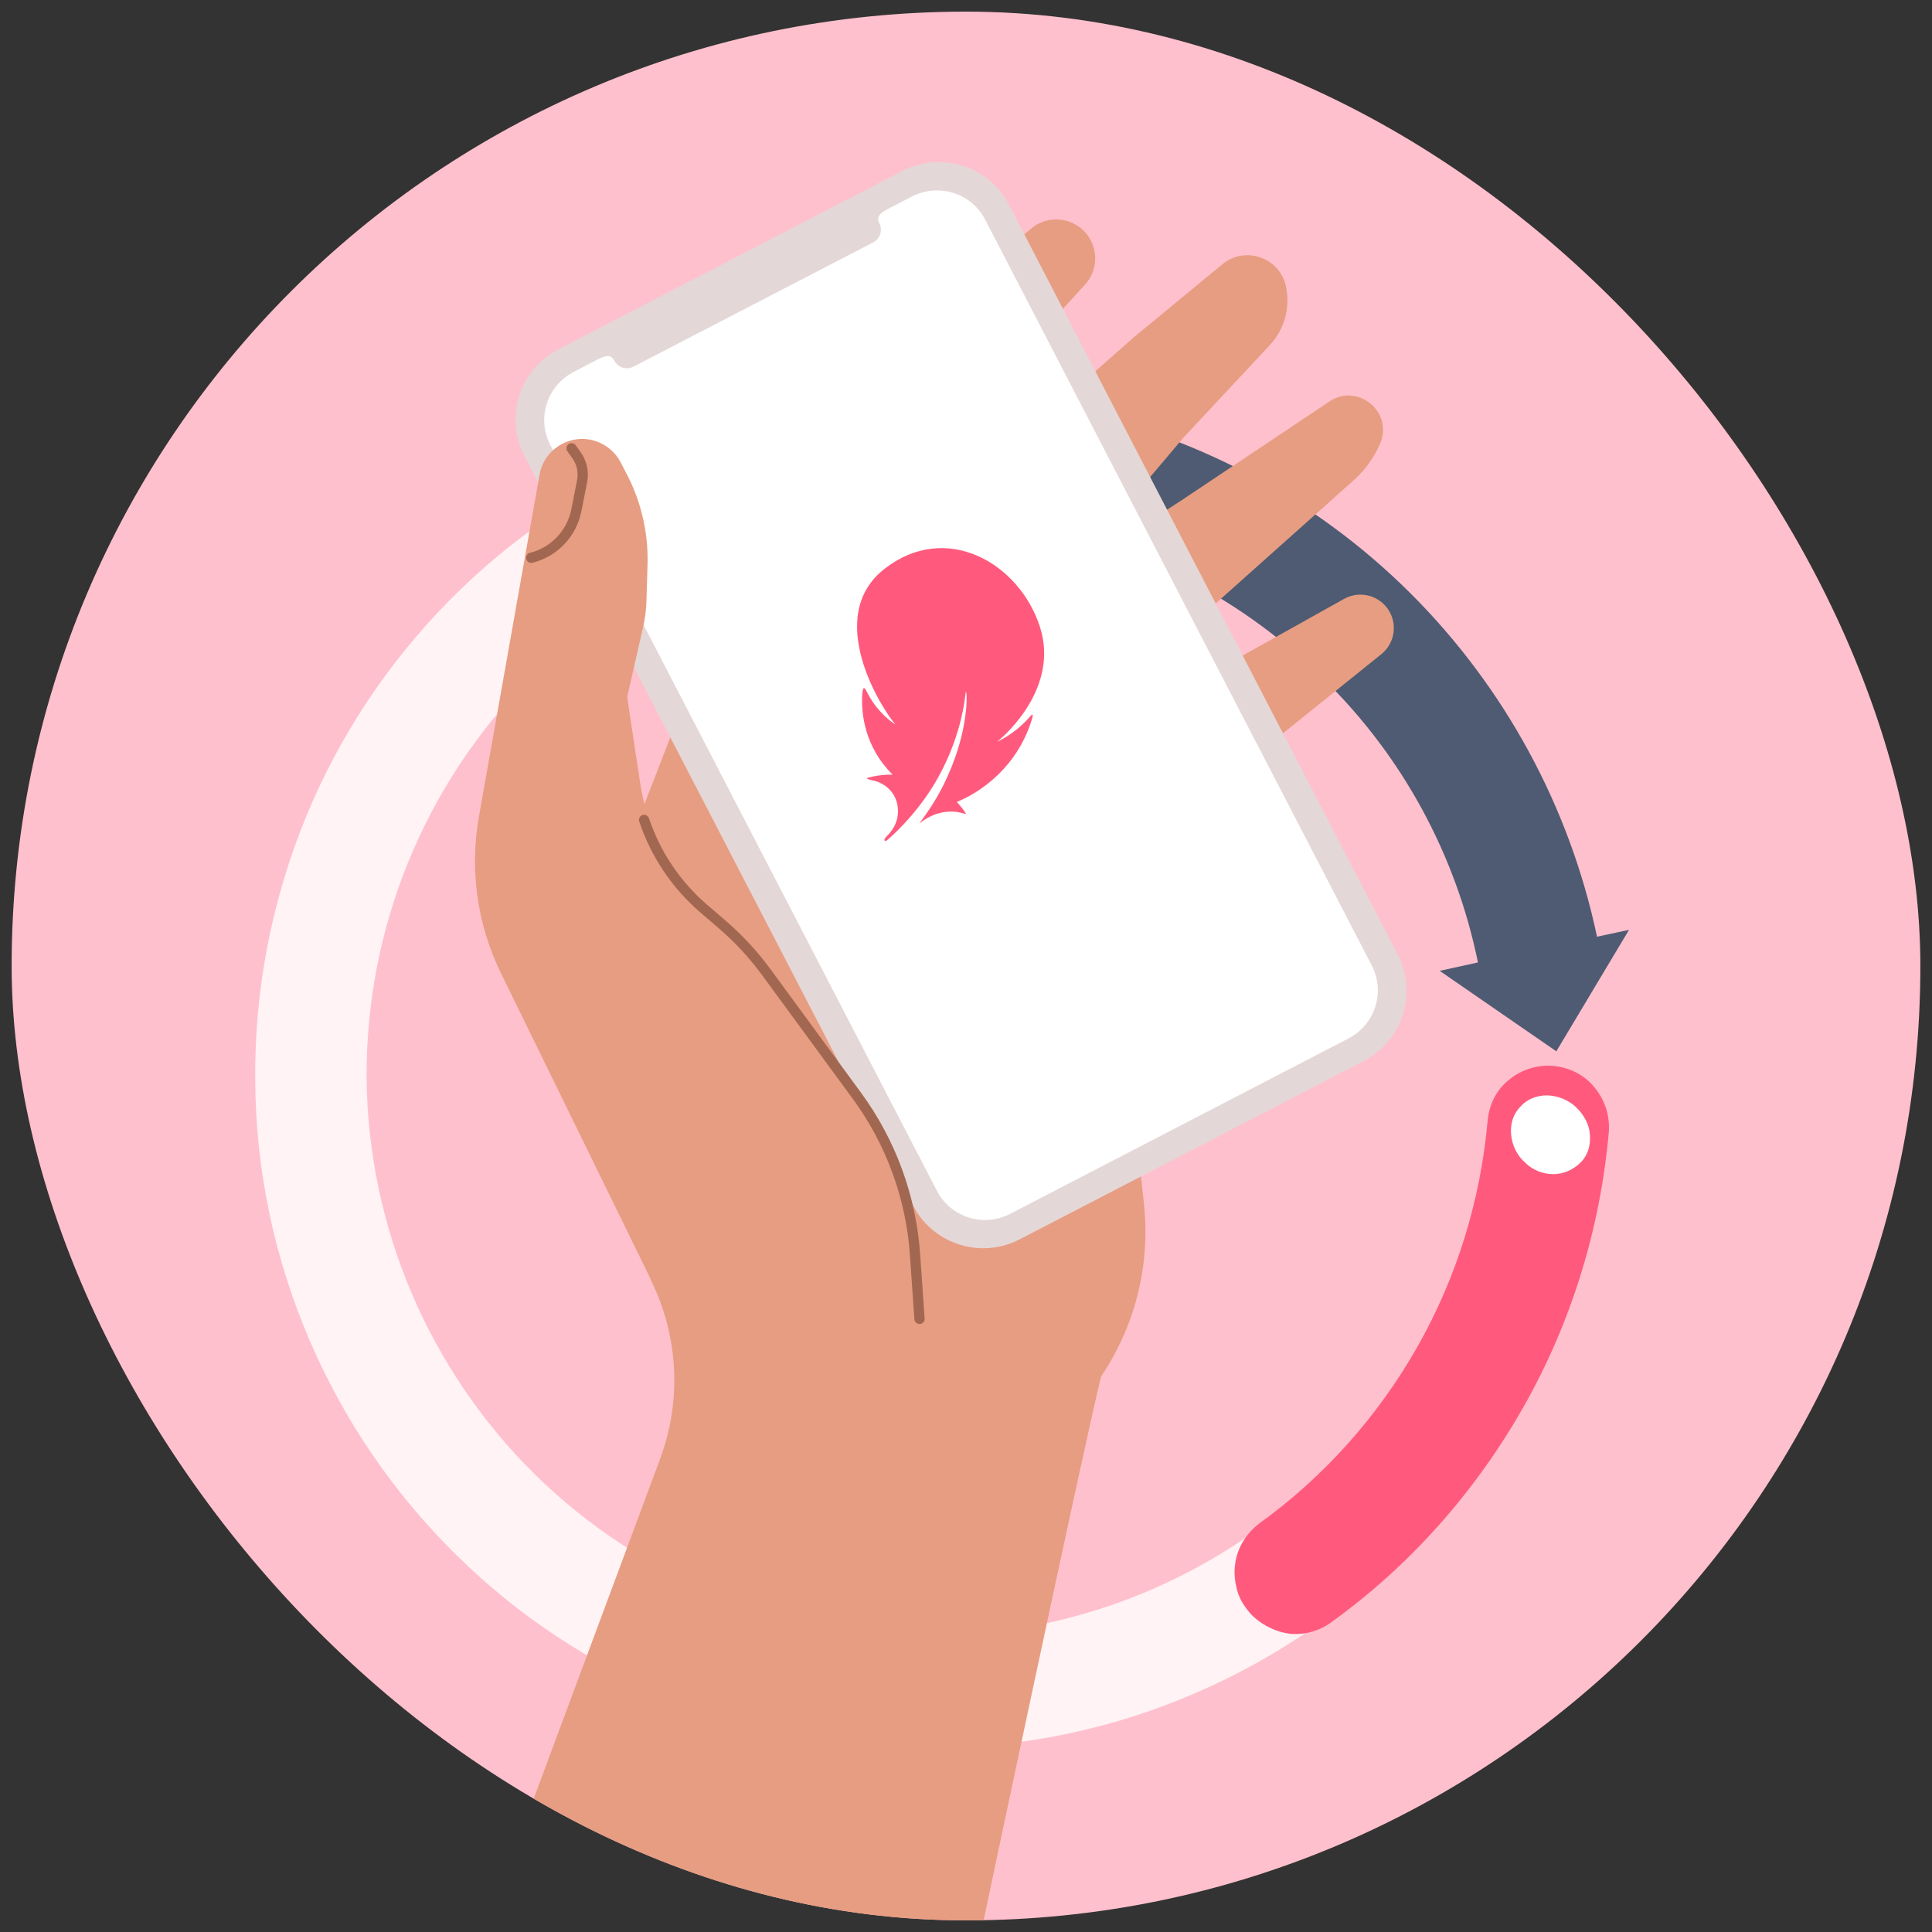 <?xml version="1.0" encoding="utf-8"?>
<svg xmlns="http://www.w3.org/2000/svg" fill="none" height="80" viewBox="0 0 83 83" width="80">
<rect x="0" y="0" width="83" height="83" fill="#333333" stroke="none"/>
<g clip-path="url(#clip0_2548_30831)">
<rect fill="#FFC0CD" height="82" rx="41" width="82" x="0.5" y="0.5"/>
<path d="M63.672 41.91C62.662 36.307 59.702 31.241 55.309 27.587C50.927 23.945 45.402 21.96 39.699 21.992C33.312 22.035 27.184 24.644 22.703 29.192C18.211 33.751 15.714 39.902 15.749 46.3C15.807 52.698 18.408 58.817 22.959 63.322C27.52 67.817 33.673 70.317 40.071 70.285C45.987 70.22 51.667 68.014 56.07 64.06C60.461 60.094 63.249 54.661 63.909 48.778L68.727 48.757C68.481 51.67 67.776 54.528 66.645 57.228C65.223 60.667 63.14 63.826 60.519 66.47C57.909 69.125 54.794 71.253 51.366 72.731C47.803 74.276 43.983 75.071 40.117 75.103C36.251 75.136 32.408 74.384 28.833 72.915C25.381 71.48 22.232 69.406 19.587 66.784C16.931 64.172 14.801 61.057 13.321 57.628C11.785 54.075 10.977 50.243 10.965 46.377C10.93 42.511 11.68 38.668 13.147 35.094C14.569 31.633 16.652 28.496 19.273 25.83C21.883 23.175 24.998 21.047 28.426 19.569C31.989 18.023 35.809 17.229 39.675 17.196C43.541 17.164 47.384 17.916 50.959 19.384C54.4 20.808 57.56 22.893 60.205 25.516C62.861 28.127 65.002 31.254 66.482 34.683C67.323 36.622 67.94 38.65 68.333 40.723L63.672 41.91Z" fill="#FFF3F5"/>
<path d="M53.81 69.417C53.708 69.315 53.629 69.213 53.549 69.11C53.333 68.827 53.185 68.521 53.116 68.181C53.036 67.853 53.012 67.491 53.067 67.163C53.111 66.824 53.235 66.496 53.415 66.202C53.595 65.909 53.82 65.661 54.102 65.447C56.879 63.442 59.189 60.859 60.887 57.867C62.586 54.875 63.604 51.563 63.909 48.148C63.974 47.447 64.289 46.814 64.831 46.386C65.361 45.947 66.05 45.734 66.741 45.793C67.442 45.863 68.077 46.182 68.509 46.727C68.952 47.26 69.169 47.951 69.115 48.641C68.744 52.803 67.502 56.837 65.433 60.473C63.363 64.109 60.568 67.267 57.183 69.7C56.675 70.071 56.053 70.239 55.442 70.192C54.853 70.122 54.264 69.848 53.81 69.417Z" fill="#FF5A7D"/>
<path d="M66.861 45.165L69.983 39.948L68.609 40.241C67.427 34.643 64.624 29.496 60.57 25.464C56.437 21.353 51.166 18.584 45.432 17.493C45.094 17.425 44.745 17.436 44.407 17.504C44.069 17.572 43.753 17.707 43.46 17.91C43.179 18.102 42.942 18.361 42.751 18.642C42.559 18.924 42.435 19.251 42.367 19.589C42.288 20.006 42.311 20.434 42.434 20.851C42.558 21.245 42.783 21.628 43.087 21.932C43.459 22.303 43.932 22.551 44.462 22.652C49.17 23.53 53.495 25.826 56.885 29.194C60.252 32.493 62.549 36.728 63.494 41.347L61.849 41.708L66.861 45.165Z" fill="#4E5B73"/>
<path d="M66.744 50.441C66.288 50.443 65.845 50.271 65.515 49.941C65.164 49.632 64.96 49.199 64.918 48.74C64.877 48.282 65.01 47.852 65.312 47.55C65.592 47.225 66.008 47.059 66.465 47.057C66.683 47.066 66.913 47.109 67.124 47.195C67.334 47.28 67.535 47.398 67.706 47.568C67.887 47.728 68.015 47.919 68.121 48.108C68.228 48.32 68.292 48.529 68.302 48.747C68.343 49.206 68.21 49.635 67.908 49.937C67.595 50.25 67.179 50.438 66.744 50.441Z" fill="white"/>
<path d="M46.455 60.233C46.455 60.233 37.171 60.746 36.63 60.61C33.991 58.036 28.472 51.085 27.505 43.873C27.191 41.528 26.751 36.951 26.751 36.951L31.222 25.423L36.844 26.927L41.472 29.964L45.21 34.177L48.743 39.502C49.42 40.521 49.734 41.738 49.635 42.958L49.021 50.558L49.146 51.73C49.476 54.815 48.5 57.898 46.455 60.233Z" fill="#E79D81"/>
<path d="M40.432 13.044L44.306 9.816C45.177 9.09 46.502 9.422 46.928 10.473C47.169 11.07 47.047 11.754 46.612 12.229L42.721 16.492L39.038 21.077L37.496 26.078C37.37 26.485 37.146 26.856 36.844 27.157L31.201 25.473L34.597 18.614C34.867 18.069 35.241 17.583 35.698 17.183L40.432 13.044Z" fill="#E79D81"/>
<path d="M50.731 21.512L57.114 17.248C58.335 16.433 59.869 17.706 59.291 19.056C59.035 19.654 58.651 20.189 58.166 20.622L49.219 28.61L45.209 34.866L41.995 30.703L45.417 25.402C45.739 24.904 46.163 24.479 46.66 24.155L50.731 21.512Z" fill="#E79D81"/>
<path d="M51.603 34.33L48.816 40.117L44.875 36.552L48.766 31.029C48.984 30.719 49.268 30.463 49.599 30.278L57.742 25.728C58.487 25.312 59.429 25.633 59.765 26.419C60.017 27.011 59.846 27.699 59.344 28.103L51.603 34.33Z" fill="#E79D81"/>
<path d="M36.767 29.644L41.097 21.763C41.496 21.038 42.017 20.387 42.638 19.84L48.72 14.482L52.513 11.352C53.489 10.548 54.97 11.058 55.243 12.293C55.444 13.2 55.185 14.148 54.551 14.827L50.83 18.814L46.085 24.434L42.579 30.95L36.767 29.644Z" fill="#E79D81"/>
<path d="M41.179 30.43L44.73 33.996L48.737 39.4" stroke="#A26750" stroke-linecap="round" stroke-linejoin="round" stroke-width="0.441"/>
<path d="M48.292 50.649L45.673 47.995" stroke="#A26750" stroke-linecap="round" stroke-linejoin="round" stroke-width="0.441"/>
<path d="M37.88 27.98L34.705 26.026" stroke="#A26750" stroke-linecap="round" stroke-linejoin="round" stroke-width="0.441"/>
<path d="M45.918 24.995L42.345 31.531" stroke="#A26750" stroke-linecap="round" stroke-linejoin="round" stroke-width="0.441"/>
<path d="M58.58 45.586L43.813 53.24C42.143 54.106 40.089 53.46 39.227 51.797L22.528 19.584C21.666 17.921 22.322 15.87 23.992 15.004L38.759 7.349C40.43 6.483 42.483 7.129 43.345 8.792L60.044 41.006C60.906 42.669 60.252 44.719 58.58 45.586Z" fill="#E4D7D7"/>
<path d="M37.776 9.589C37.931 9.888 37.813 10.258 37.512 10.414L27.215 15.751C26.914 15.908 26.544 15.791 26.389 15.492C26.234 15.192 25.974 15.288 25.673 15.444L24.644 15.978C23.499 16.571 23.05 17.976 23.641 19.116L40.252 51.16C40.843 52.3 42.249 52.742 43.395 52.149L57.929 44.614C59.074 44.021 59.523 42.616 58.932 41.476L42.321 9.432C41.73 8.292 40.323 7.85 39.178 8.443L38.15 8.976C37.849 9.133 37.621 9.289 37.776 9.589Z" fill="white"/>
<path d="M38.12 36.088C38.673 35.607 39.587 34.68 40.295 33.414C41.412 31.413 41.472 29.715 41.493 29.716C41.557 29.714 41.592 30.984 41.025 32.566C40.618 33.699 40.144 34.489 39.609 35.219C39.272 35.676 39.767 34.942 40.708 34.871C41.354 34.822 41.611 35.115 41.432 34.851C41.349 34.73 41.215 34.569 41.107 34.453C41.58 34.254 42.217 33.916 42.859 33.298C43.56 32.625 44.057 31.81 44.337 30.882C44.434 30.556 44.278 30.753 44.181 30.86C43.946 31.122 43.485 31.562 42.832 31.869C43.207 31.578 45.506 29.526 44.68 26.942C43.8 24.192 40.654 22.375 38.006 24.432C35.357 26.491 37.89 30.477 38.473 31.128C38.049 30.861 37.568 30.359 37.291 29.815C37.187 29.609 37.075 29.369 37.044 29.814C36.987 30.668 37.155 32.101 38.347 33.277C38.011 33.276 37.735 33.309 37.493 33.361C37.221 33.418 37.107 33.446 37.53 33.535C37.864 33.605 38.442 33.91 38.557 34.605C38.646 35.138 38.438 35.595 38.094 35.926C37.93 36.078 37.999 36.195 38.12 36.088Z" fill="#FF5A7D"/>
<path d="M28.361 62.667L13.468 102.704L27.374 110.957L35.271 115.652C35.271 115.652 46.861 60.317 47.444 58.593C47.126 58.609 39.431 55.422 39.431 55.422L34.764 45.756L29.415 38.294C28.406 36.887 27.745 35.261 27.487 33.549L26.944 29.941L27.633 26.92C27.714 26.563 27.76 26.2 27.771 25.834L27.818 24.264C27.859 22.907 27.55 21.563 26.922 20.36L26.66 19.857C26.428 19.413 26.027 19.082 25.548 18.937C24.482 18.615 23.373 19.296 23.179 20.393L20.574 35.087C20.169 37.371 20.5 39.724 21.52 41.808L27.877 54.796L28.099 55.284C29.159 57.614 29.253 60.269 28.361 62.667Z" fill="#E79D81"/>
<path d="M24.555 19.259L24.77 19.561C24.998 19.882 25.084 20.283 25.008 20.67L24.761 21.921C24.564 22.919 23.81 23.714 22.824 23.963V23.963" stroke="#A26750" stroke-linecap="round" stroke-linejoin="round" stroke-width="0.441"/>
<path d="M39.503 56.66L39.309 53.884C39.137 51.426 38.273 49.068 36.817 47.081L32.927 41.773C32.369 41.012 31.727 40.318 31.012 39.704L30.239 39.04C29.055 38.023 28.167 36.704 27.671 35.224V35.224" stroke="#A26750" stroke-linecap="round" stroke-linejoin="round" stroke-width="0.441"/>
</g>
<defs>
<clipPath id="clip0_2548_30831">
<rect fill="white" height="82" rx="41" width="82" x="0.5" y="0.5"/>
</clipPath>
</defs>
</svg>